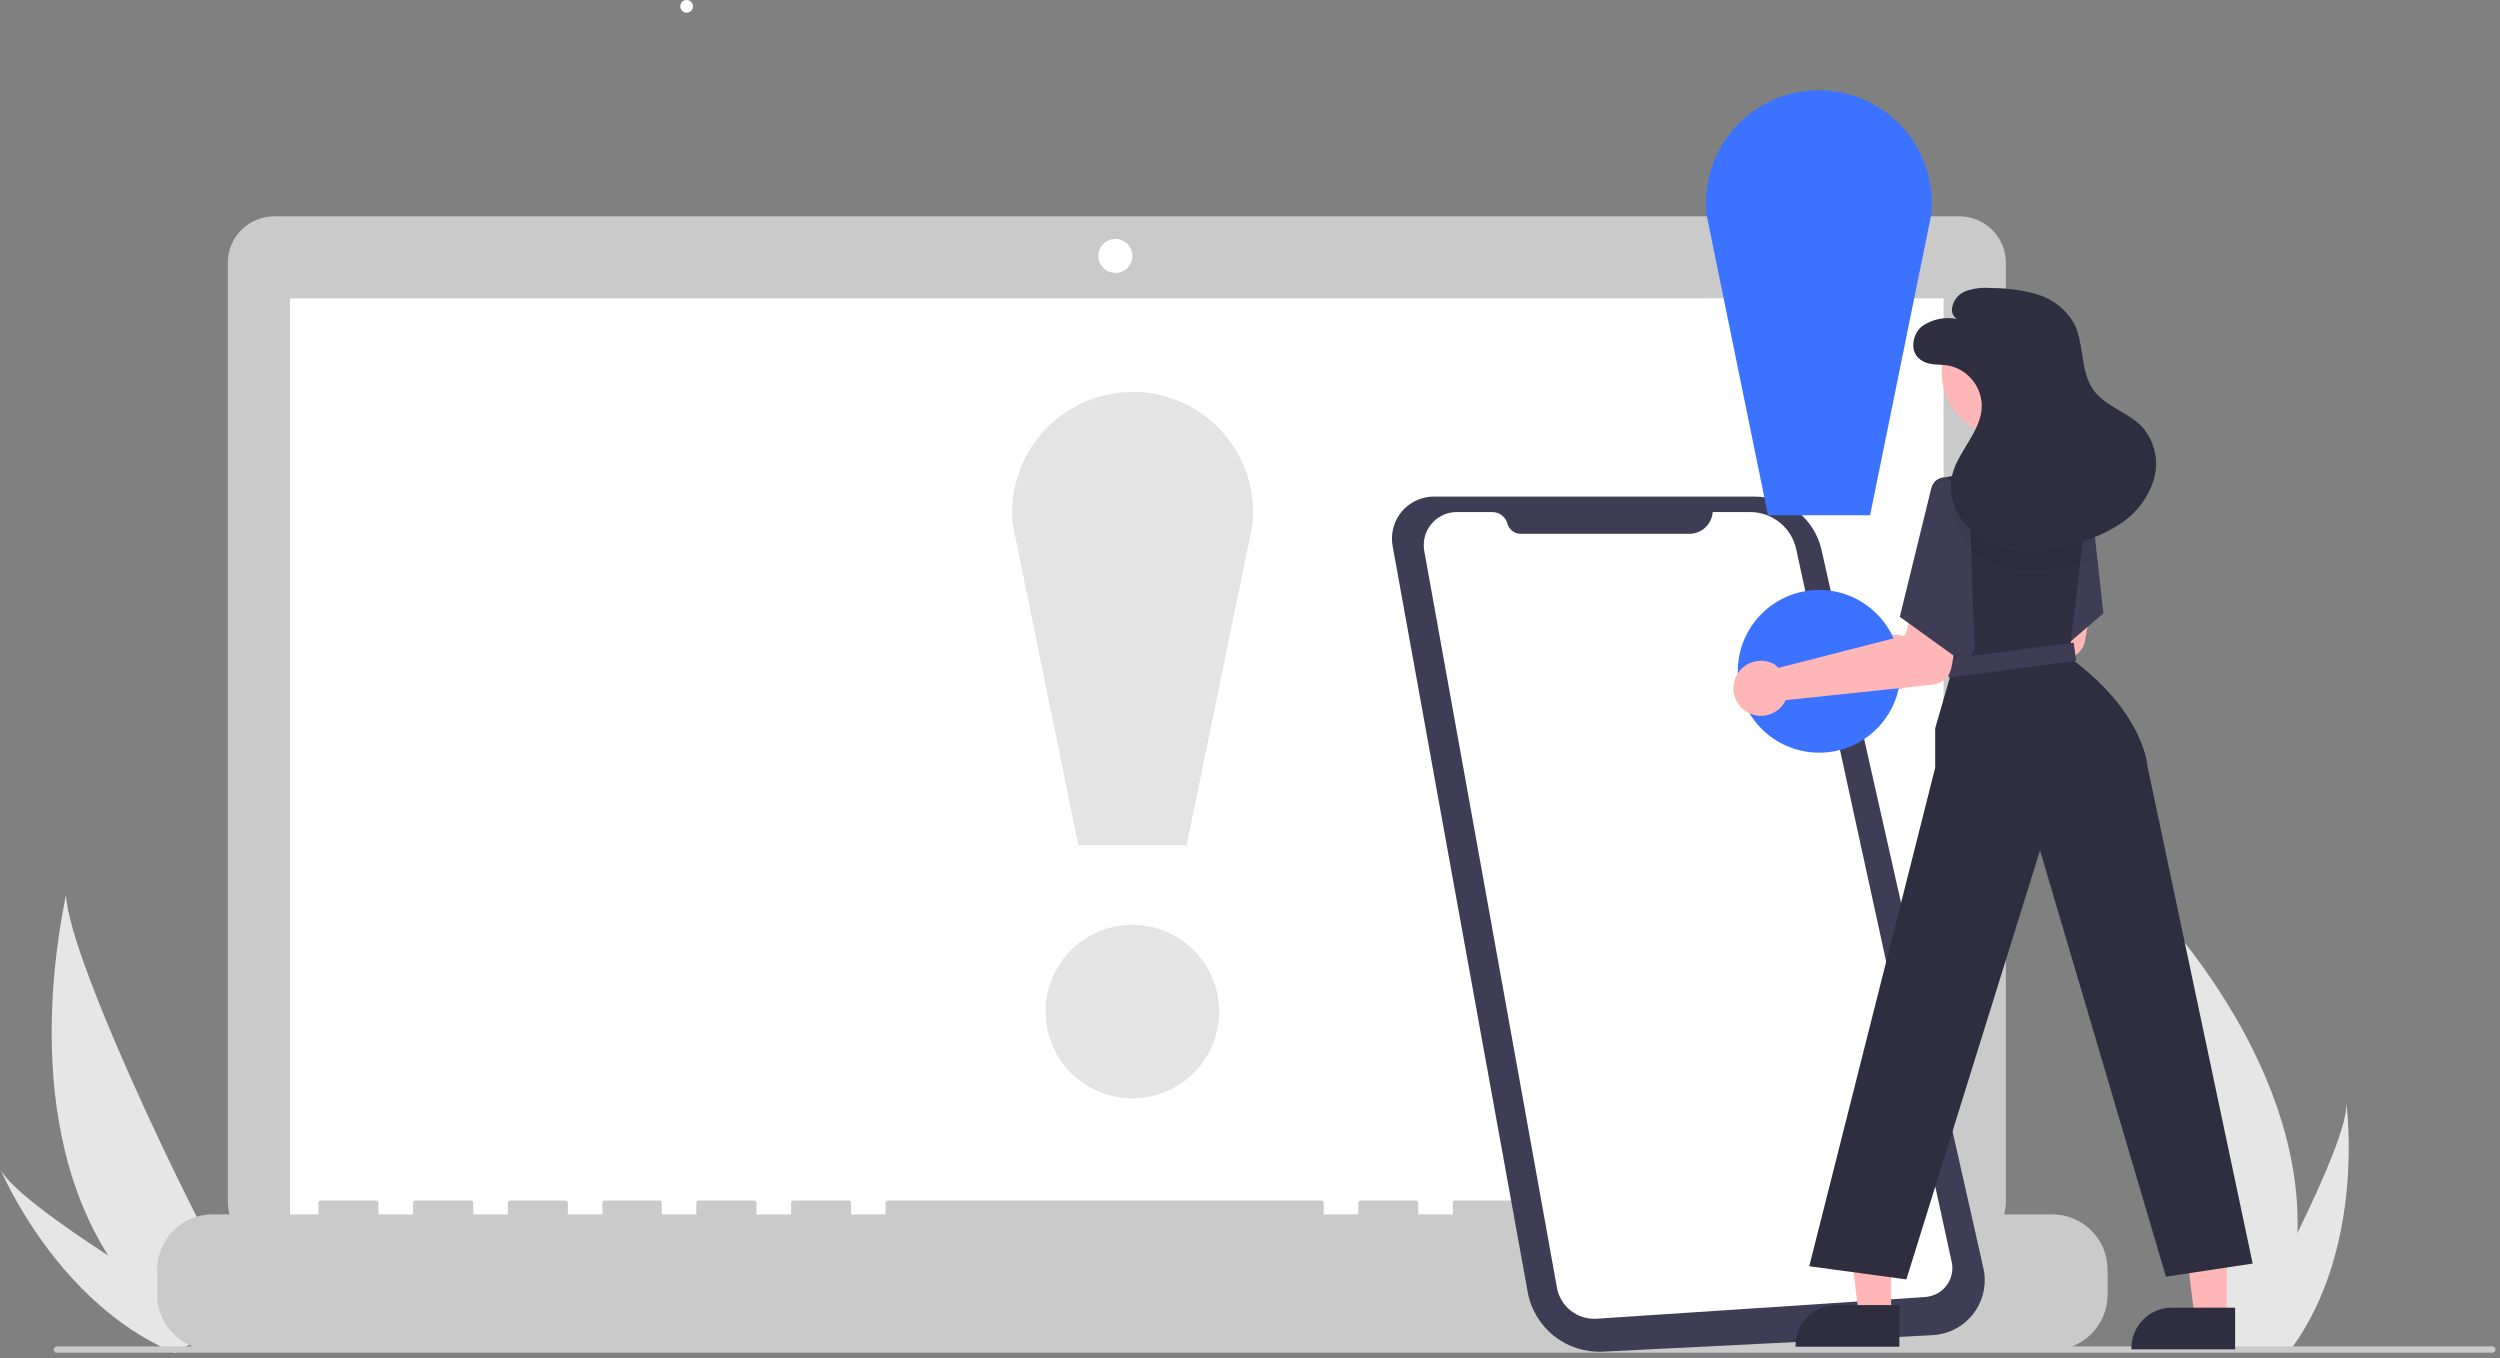<svg width="346" height="188" viewBox="0 0 346 188" fill="none" xmlns="http://www.w3.org/2000/svg">
<rect x="0" y="0" width="346" height="188" fill="#808080" stroke="none"/>
<g clip-path="url(#clip0_6847_10272)">
<path d="M95.03 1.76C95.516 1.76 95.91 1.366 95.91 0.88C95.91 0.394 95.516 0 95.03 0C94.544 0 94.15 0.394 94.15 0.88C94.15 1.366 94.544 1.76 95.03 1.76Z" fill="white"/>
<path d="M15.02 173.82C17.904 178.373 21.415 182.497 25.45 186.07L25.73 186.32L34.35 181.2C34.29 181.11 34.22 181.01 34.14 180.91C29.64 174.64 9.31 132.96 9.14 123.73C9.17 124.53 1.88 153.22 15.02 173.82Z" fill="#E6E6E6"/>
<path d="M23.79 187.07L24.19 187.24L30.69 183.43L30.33 183.23C28.12 181.93 21.53 178.05 15.05 173.82C8.05 169.27 1.22 164.32 0.05 161.77C0.25 162.35 7.93 180.24 23.79 187.07Z" fill="#E6E6E6"/>
<path d="M271.19 29.94H37.95C36.247 29.94 34.614 30.616 33.41 31.82C32.206 33.024 31.53 34.657 31.53 36.36V166.36C31.53 168.063 32.206 169.696 33.41 170.9C34.614 172.104 36.247 172.78 37.95 172.78H271.19C272.892 172.777 274.523 172.1 275.727 170.897C276.93 169.693 277.607 168.062 277.61 166.36V36.36C277.607 34.658 276.93 33.027 275.727 31.823C274.523 30.62 272.892 29.943 271.19 29.94Z" fill="#CACACA"/>
<path d="M268.99 41.29H40.13V170.39H268.99V41.29Z" fill="white"/>
<path d="M154.37 37.77C155.668 37.77 156.72 36.718 156.72 35.42C156.72 34.122 155.668 33.07 154.37 33.07C153.072 33.07 152.02 34.122 152.02 35.42C152.02 36.718 153.072 37.77 154.37 37.77Z" fill="white"/>
<path d="M284.03 168.07H261.69V166.47C261.69 166.385 261.656 166.304 261.596 166.244C261.536 166.184 261.455 166.15 261.37 166.15H253.69C253.605 166.15 253.524 166.184 253.464 166.244C253.404 166.304 253.37 166.385 253.37 166.47V168.07H248.58V166.47C248.581 166.428 248.574 166.387 248.559 166.348C248.544 166.309 248.522 166.274 248.493 166.244C248.464 166.214 248.429 166.191 248.391 166.174C248.353 166.158 248.312 166.15 248.27 166.15H240.69C240.605 166.15 240.524 166.184 240.464 166.244C240.404 166.304 240.37 166.385 240.37 166.47V168.07H235.58V166.47C235.58 166.385 235.546 166.304 235.486 166.244C235.426 166.184 235.345 166.15 235.26 166.15H227.61C227.525 166.15 227.444 166.184 227.384 166.244C227.324 166.304 227.29 166.385 227.29 166.47V168.07H222.5V166.47C222.5 166.385 222.466 166.304 222.406 166.244C222.346 166.184 222.265 166.15 222.18 166.15H214.52C214.435 166.15 214.354 166.184 214.294 166.244C214.234 166.304 214.2 166.385 214.2 166.47V168.07H209.42V166.47C209.42 166.385 209.386 166.304 209.326 166.244C209.266 166.184 209.185 166.15 209.1 166.15H201.39C201.305 166.15 201.224 166.184 201.164 166.244C201.104 166.304 201.07 166.385 201.07 166.47V168.07H196.29V166.47C196.29 166.385 196.256 166.304 196.196 166.244C196.136 166.184 196.055 166.15 195.97 166.15H188.31C188.225 166.15 188.144 166.184 188.084 166.244C188.024 166.304 187.99 166.385 187.99 166.47V168.07H183.2V166.47C183.2 166.385 183.166 166.304 183.106 166.244C183.046 166.184 182.965 166.15 182.88 166.15H122.88C122.795 166.15 122.714 166.184 122.654 166.244C122.594 166.304 122.56 166.385 122.56 166.47V168.07H117.79V166.47C117.79 166.385 117.756 166.304 117.696 166.244C117.636 166.184 117.555 166.15 117.47 166.15H109.82C109.735 166.15 109.654 166.184 109.594 166.244C109.534 166.304 109.5 166.385 109.5 166.47V168.07H104.69V166.47C104.69 166.385 104.656 166.304 104.596 166.244C104.536 166.184 104.455 166.15 104.37 166.15H96.69C96.605 166.15 96.524 166.184 96.464 166.244C96.404 166.304 96.37 166.385 96.37 166.47V168.07H91.59V166.47C91.59 166.385 91.556 166.304 91.496 166.244C91.436 166.184 91.355 166.15 91.27 166.15H83.69C83.605 166.15 83.524 166.184 83.464 166.244C83.404 166.304 83.37 166.385 83.37 166.47V168.07H78.59V166.47C78.59 166.385 78.556 166.304 78.496 166.244C78.436 166.184 78.355 166.15 78.27 166.15H70.61C70.525 166.15 70.444 166.184 70.384 166.244C70.324 166.304 70.29 166.385 70.29 166.47V168.07H65.5V166.47C65.5 166.385 65.466 166.304 65.406 166.244C65.346 166.184 65.265 166.15 65.18 166.15H57.49C57.405 166.15 57.324 166.184 57.264 166.244C57.204 166.304 57.17 166.385 57.17 166.47V168.07H52.38V166.47C52.38 166.385 52.346 166.304 52.286 166.244C52.226 166.184 52.145 166.15 52.06 166.15H44.4C44.315 166.15 44.234 166.184 44.174 166.244C44.114 166.304 44.08 166.385 44.08 166.47V168.07H29.41C27.378 168.07 25.43 168.877 23.994 170.313C22.557 171.75 21.75 173.698 21.75 175.73V179.19C21.75 181.221 22.557 183.17 23.994 184.606C25.43 186.043 27.378 186.85 29.41 186.85H284.03C286.062 186.85 288.01 186.043 289.446 184.606C290.883 183.17 291.69 181.221 291.69 179.19V175.73C291.69 173.698 290.883 171.75 289.446 170.313C288.01 168.877 286.062 168.07 284.03 168.07Z" fill="#CACACA"/>
<path d="M156.72 152.01C163.353 152.01 168.73 146.633 168.73 140C168.73 133.367 163.353 127.99 156.72 127.99C150.087 127.99 144.71 133.367 144.71 140C144.71 146.633 150.087 152.01 156.72 152.01Z" fill="#E4E4E4"/>
<path d="M164.24 116.95H149.24L140.16 72.55C139.932 70.233 140.192 67.894 140.923 65.684C141.653 63.473 142.838 61.44 144.402 59.715C145.966 57.991 147.873 56.612 150.001 55.669C152.13 54.726 154.432 54.238 156.76 54.238C159.088 54.238 161.39 54.726 163.519 55.669C165.647 56.612 167.554 57.991 169.118 59.715C170.682 61.44 171.867 63.473 172.597 65.684C173.328 67.894 173.588 70.233 173.36 72.55L164.24 116.95Z" fill="#E4E4E4"/>
<path d="M317.97 170.62C317.823 176.02 316.917 181.372 315.28 186.52C315.28 186.64 315.2 186.76 315.17 186.88H305.17C305.17 186.767 305.17 186.647 305.17 186.52C305.84 178.84 302.02 132.62 297.41 124.62C297.82 125.27 318.75 146.2 317.97 170.62Z" fill="#E6E6E6"/>
<path d="M317.22 186.52L316.96 186.88H309.43C309.49 186.78 309.56 186.66 309.63 186.52C310.88 184.28 314.55 177.57 317.97 170.62C321.63 163.15 324.97 155.4 324.72 152.62C324.81 153.23 327.35 172.52 317.22 186.52Z" fill="#E6E6E6"/>
<path d="M344.94 187.21H7.87C7.756 187.21 7.647 187.165 7.566 187.084C7.485 187.004 7.44 186.894 7.44 186.78C7.44 186.665 7.485 186.555 7.565 186.472C7.646 186.39 7.755 186.343 7.87 186.34H344.94C345.056 186.343 345.166 186.39 345.248 186.472C345.33 186.554 345.377 186.664 345.38 186.78C345.377 186.895 345.33 187.004 345.248 187.085C345.165 187.165 345.055 187.21 344.94 187.21Z" fill="#CACACA"/>
<path d="M198.52 68.73H242.88C245.02 68.729 247.097 69.454 248.77 70.788C250.443 72.121 251.614 73.984 252.09 76.07L274.5 175.5C274.722 176.477 274.748 177.487 274.578 178.474C274.409 179.461 274.046 180.404 273.511 181.251C272.976 182.097 272.279 182.829 271.46 183.406C270.642 183.982 269.717 184.391 268.74 184.61C268.313 184.71 267.878 184.77 267.44 184.79L221.83 187.07C219.388 187.189 216.986 186.416 215.072 184.894C213.159 183.372 211.864 181.206 211.43 178.8L198.69 108.49L196.29 95.19L192.74 75.57C192.603 74.82 192.615 74.049 192.777 73.303C192.938 72.558 193.245 71.851 193.679 71.224C194.114 70.597 194.668 70.062 195.31 69.649C195.952 69.237 196.669 68.955 197.42 68.82C197.776 68.751 198.138 68.72 198.5 68.73H198.52Z" fill="#3F3D56"/>
<path d="M237.04 70.87H242.22C243.708 70.868 245.152 71.376 246.311 72.31C247.47 73.243 248.274 74.546 248.59 76L270.11 174.62C270.227 175.138 270.24 175.675 270.148 176.198C270.055 176.722 269.86 177.221 269.572 177.668C269.284 178.115 268.911 178.5 268.472 178.801C268.034 179.102 267.54 179.312 267.02 179.42C266.826 179.465 266.629 179.495 266.43 179.51L220.97 182.51C219.687 182.592 218.418 182.199 217.406 181.406C216.393 180.613 215.708 179.475 215.48 178.21L197.12 76.26C196.904 75.065 197.172 73.834 197.864 72.836C198.556 71.839 199.615 71.156 200.81 70.94C201.077 70.892 201.348 70.868 201.62 70.87H206.54C207.016 70.869 207.479 71.025 207.857 71.315C208.235 71.604 208.507 72.01 208.63 72.47C208.74 72.874 208.979 73.231 209.312 73.486C209.644 73.741 210.051 73.879 210.47 73.88H233.79C234.61 73.882 235.401 73.575 236.004 73.018C236.607 72.462 236.977 71.698 237.04 70.88V70.87Z" fill="white"/>
<path d="M264.23 88.39C264.4 88.495 264.561 88.616 264.71 88.75L282.16 84.3L283.35 80.09L289.94 81.09L288.55 88.75C288.437 89.367 288.128 89.931 287.668 90.359C287.209 90.785 286.624 91.053 286 91.12L265.62 93.26C265.297 93.941 264.779 94.512 264.132 94.898C263.484 95.285 262.737 95.471 261.984 95.433C261.231 95.395 260.506 95.134 259.901 94.683C259.297 94.233 258.839 93.613 258.587 92.903C258.335 92.192 258.299 91.422 258.484 90.692C258.669 89.961 259.067 89.301 259.628 88.797C260.188 88.292 260.886 87.965 261.632 87.857C262.378 87.749 263.14 87.865 263.82 88.19C263.964 88.253 264.101 88.33 264.23 88.42V88.39Z" fill="#FFB6B6"/>
<path d="M251.77 104.17C257.989 104.17 263.03 99.129 263.03 92.91C263.03 86.691 257.989 81.65 251.77 81.65C245.551 81.65 240.51 86.691 240.51 92.91C240.51 99.129 245.551 104.17 251.77 104.17Z" fill="#3B72FF"/>
<path d="M258.82 71.31H244.69L236.18 29.69C235.765 25.565 237.006 21.443 239.629 18.233C242.253 15.022 246.045 12.985 250.17 12.57C254.295 12.155 258.417 13.396 261.627 16.019C264.838 18.643 266.875 22.435 267.29 26.56C267.395 27.594 267.395 28.636 267.29 29.67L258.82 71.31Z" fill="#3B72FF"/>
<path d="M291.11 84.88L286.61 88.75L280.32 94.17L277.55 79.96L277.25 78.48L277.03 77.31L283.4 66.21L288.71 66.52L289.07 66.54L289.08 66.62L289.17 67.36L290.25 77.16L290.28 77.39L291.11 84.88Z" fill="#3F3D56"/>
<path d="M261.73 182.07H257.27L255.16 164.9H261.73V182.07Z" fill="#FFB6B6"/>
<path d="M262.87 186.39H248.51V186.21C248.51 184.728 249.099 183.306 250.147 182.257C251.196 181.209 252.617 180.62 254.1 180.62H262.87V186.39Z" fill="#2F2E41"/>
<path d="M308.2 182.43H303.75L301.63 165.26H308.2V182.43Z" fill="#FFB6B6"/>
<path d="M309.34 186.75H294.99V186.57C294.99 185.087 295.579 183.666 296.627 182.617C297.676 181.569 299.097 180.98 300.58 180.98H309.34V186.75Z" fill="#2F2E41"/>
<path d="M311.77 174.88L299.77 176.69L282.34 117.69L263.84 177.07L250.4 175.25L267.83 106.25V100.8L270.19 92.63L269.94 90.42L268.23 74.96L267.48 68.25L267.43 67.82C267.39 67.456 267.486 67.089 267.7 66.792C267.915 66.494 268.232 66.287 268.59 66.21L274.18 65.04H283.32L288.72 66.52L289.09 66.62H289.25L289.17 67.32L287.91 77.91L287.84 78.49L286.62 88.71L286.35 90.95C296.88 98.57 297.24 106.2 297.24 106.2L311.77 174.88Z" fill="#2F2E41"/>
<path d="M277.65 60.44C282.576 60.44 286.57 56.447 286.57 51.52C286.57 46.594 282.576 42.6 277.65 42.6C272.724 42.6 268.73 46.594 268.73 51.52C268.73 56.447 272.724 60.44 277.65 60.44Z" fill="#FFB6B6"/>
<path d="M287.008 88.942L269.369 91.249L269.698 93.767L287.338 91.461L287.008 88.942Z" fill="#3F3D56"/>
<path d="M245.69 92.07C245.858 92.179 246.019 92.299 246.17 92.43L263.69 87.93L264.88 83.72L271.47 84.72L270.08 92.38C269.967 92.997 269.658 93.561 269.198 93.988C268.739 94.415 268.154 94.683 267.53 94.75L247.15 96.9C246.826 97.58 246.307 98.149 245.659 98.534C245.012 98.919 244.265 99.104 243.512 99.064C242.76 99.025 242.036 98.763 241.432 98.313C240.828 97.862 240.372 97.242 240.12 96.532C239.868 95.822 239.833 95.053 240.018 94.323C240.204 93.592 240.601 92.933 241.161 92.429C241.721 91.925 242.418 91.598 243.163 91.489C243.909 91.381 244.67 91.496 245.35 91.82C245.494 91.883 245.631 91.96 245.76 92.05L245.69 92.07Z" fill="#FFB6B6"/>
<path d="M272.55 68.49L269.46 66.13C268.63 65.81 267.46 66.71 267.29 67.58L262.93 85.37L272.01 91.91L273.28 89.91L272.55 68.49Z" fill="#3F3D56"/>
<g opacity="0.2">
<path opacity="0.2" d="M290.26 77.16C289.492 77.47 288.708 77.737 287.91 77.96L287.13 78.18C285.433 78.649 283.689 78.931 281.93 79.02C281.17 79.055 280.408 79.035 279.65 78.96C278.84 78.879 278.04 78.721 277.26 78.49H277.18C275.556 78.027 274.067 77.18 272.84 76.02C271.937 75.141 271.249 74.066 270.829 72.878C270.409 71.69 270.269 70.421 270.42 69.17C270.448 68.978 270.488 68.787 270.54 68.6C270.68 68.09 270.86 67.591 271.08 67.11C271.18 66.88 271.29 66.66 271.41 66.44L275.51 65.06H283.32L288.72 66.54H289.08V66.62H289.24L289.16 67.32L290.26 77.16Z" fill="black"/>
</g>
<path d="M270.82 44.14C269.994 43.979 269.143 43.985 268.319 44.156C267.495 44.328 266.713 44.663 266.02 45.14C264.72 46.2 264.3 48.41 265.53 49.56C266.76 50.71 268.32 50.33 269.78 50.62C271.038 50.9 272.165 51.594 272.981 52.592C273.797 53.589 274.255 54.832 274.28 56.12C274.28 59.82 270.71 62.62 270.07 66.25C269.899 67.504 270.03 68.781 270.453 69.975C270.876 71.168 271.577 72.243 272.5 73.11C274.374 74.838 276.77 75.894 279.31 76.11C281.83 76.296 284.363 76.032 286.79 75.33C289.257 74.758 291.598 73.742 293.7 72.33C295.804 70.886 297.355 68.77 298.1 66.33C298.451 65.108 298.496 63.819 298.231 62.575C297.966 61.332 297.399 60.173 296.58 59.2C294.64 57.05 291.4 56.32 289.72 53.95C287.83 51.31 288.53 47.54 287 44.67C285.885 42.784 284.099 41.388 282 40.76C279.915 40.153 277.752 39.853 275.58 39.87C274.44 39.761 273.29 39.887 272.2 40.24C271.655 40.417 271.173 40.747 270.809 41.19C270.446 41.633 270.217 42.171 270.15 42.74C270.123 43.012 270.172 43.287 270.29 43.533C270.408 43.78 270.591 43.99 270.82 44.14Z" fill="#2F2E41"/>
</g>
<defs>
<clipPath id="clip0_6847_10272">
<rect width="345.37" height="187.27" fill="white"/>
</clipPath>
</defs>
</svg>
